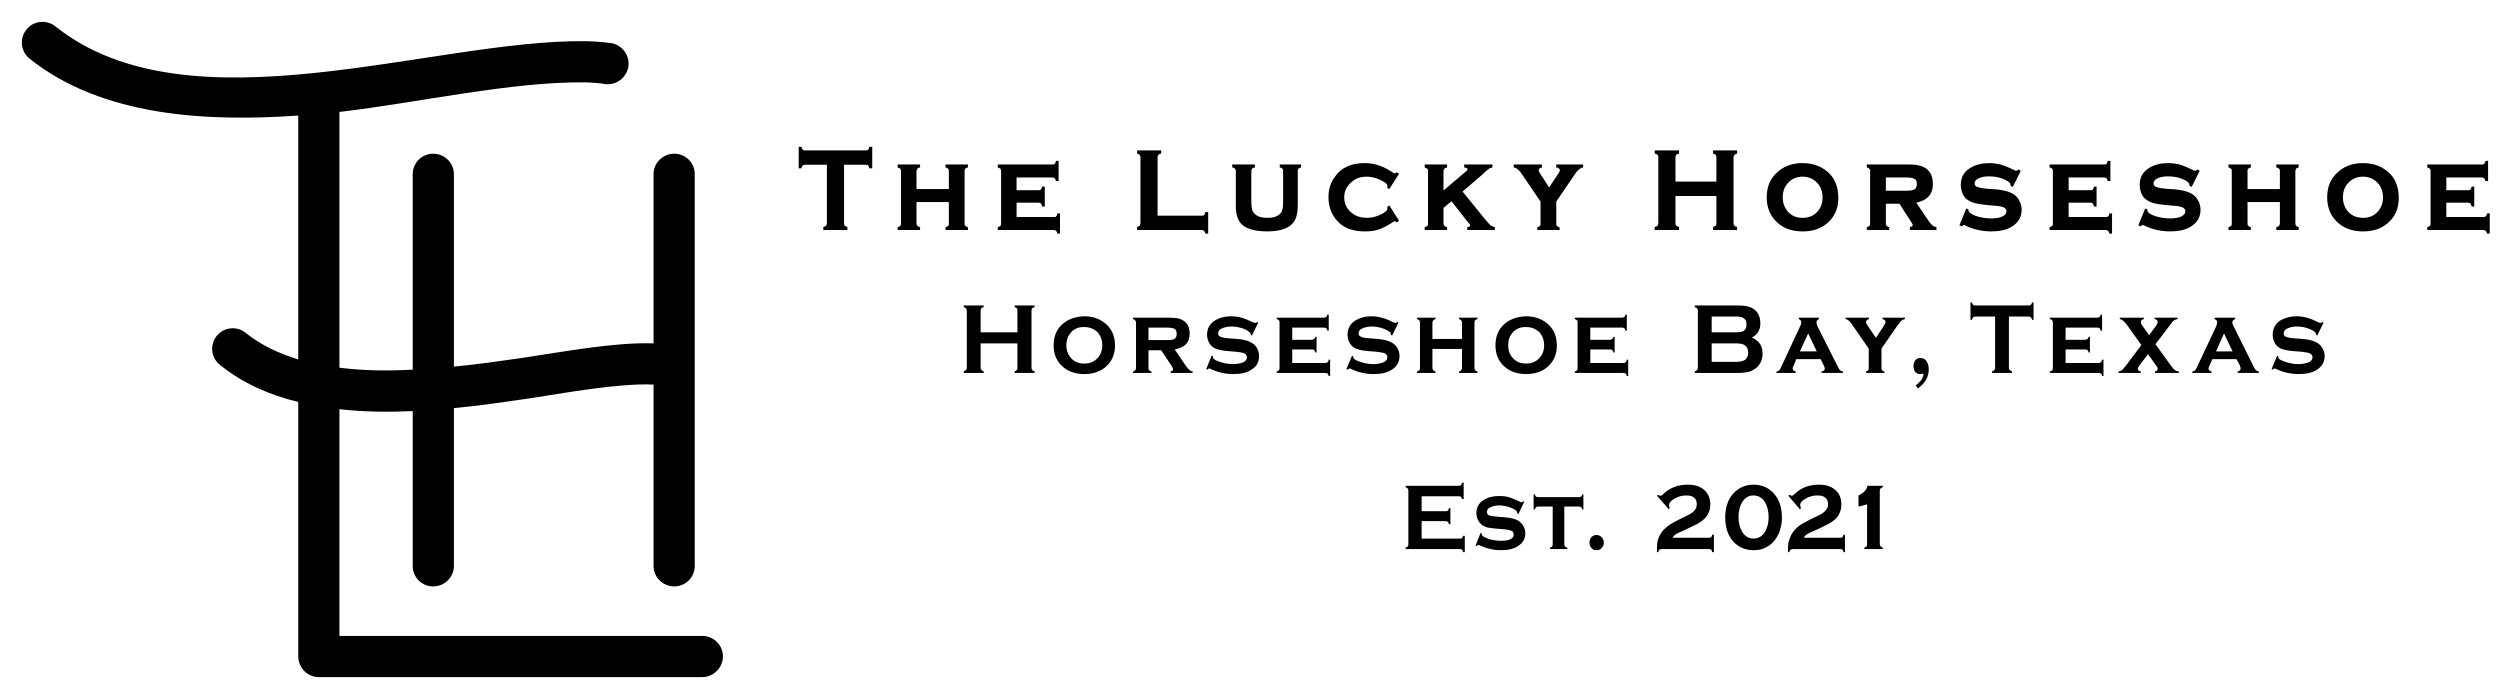 <?xml version="1.0" encoding="UTF-8" standalone="no"?>
<!DOCTYPE svg PUBLIC "-//W3C//DTD SVG 1.1//EN" "http://www.w3.org/Graphics/SVG/1.1/DTD/svg11.dtd">
<svg width="100%" height="100%" viewBox="0 0 3617 1012" version="1.1" xmlns="http://www.w3.org/2000/svg" xmlns:xlink="http://www.w3.org/1999/xlink" xml:space="preserve" xmlns:serif="http://www.serif.com/" style="fill-rule:evenodd;clip-rule:evenodd;stroke-linejoin:round;stroke-miterlimit:2;">
    <g transform="matrix(5.556,0,0,5.556,0,0)">
        <g id="Layer_x0020_1" transform="matrix(1,0,0,1,-69,-215)">
            <path d="M176.472,311.256L176.472,260.352C176.472,257.4 178.848,255.024 181.8,255.024C184.752,255.024 187.2,257.4 187.2,260.352L187.2,310.464C193.248,309.888 199.296,309.024 205.272,308.16C214.632,306.792 228.744,304.056 239.184,304.416L239.184,260.352C239.184,257.4 241.632,255.024 244.584,255.024C247.536,255.024 249.912,257.4 249.912,260.352L249.912,362.376C249.912,365.328 247.536,367.704 244.584,367.704C241.632,367.704 239.184,365.328 239.184,362.376L239.184,315.144C229.896,314.712 215.064,317.52 206.856,318.744C200.304,319.68 193.752,320.688 187.2,321.264L187.2,362.376C187.2,365.328 184.752,367.704 181.8,367.704C178.848,367.704 176.472,365.328 176.472,362.376L176.472,322.056C170.136,322.344 163.656,322.272 157.392,321.552L157.392,380.592L251.856,380.592C254.808,380.592 257.256,382.968 257.256,385.92C257.256,388.872 254.808,391.32 251.856,391.32L151.992,391.32C149.04,391.32 146.664,388.872 146.664,385.92L146.664,319.68C139.248,317.88 132.264,314.856 126.288,310.032C123.984,308.232 123.552,304.848 125.424,302.472C127.296,300.168 130.68,299.808 132.984,301.68C137.016,304.92 141.696,307.08 146.664,308.592L146.664,245.088C123.048,246.744 95.688,245.448 76.68,230.256C74.376,228.384 74.016,225 75.888,222.696C77.688,220.392 81.072,220.032 83.376,221.832C118.224,249.696 181.584,225.216 221.544,225.72L223.488,225.792C225,225.864 226.584,226.008 228.168,226.224C231.048,226.728 233.064,229.464 232.632,232.344C232.128,235.296 229.392,237.312 226.512,236.88C225.36,236.664 224.136,236.592 222.912,236.52L221.328,236.448C202.176,236.232 178.128,241.704 157.392,244.152L157.392,310.752C163.656,311.544 170.136,311.616 176.472,311.256ZM288.792,257.904L288.792,273.168C288.792,273.384 288.864,273.6 288.936,273.744C289.08,273.888 289.368,274.032 289.584,274.032L289.656,274.104L289.656,274.896L283.392,274.896L283.392,274.104L283.536,274.032C283.752,274.032 284.04,273.888 284.112,273.744C284.256,273.6 284.328,273.312 284.328,273.168L284.328,257.904L278.568,257.904C278.424,257.904 278.208,257.976 278.064,258.048C277.92,258.192 277.776,258.48 277.704,258.696L277.704,258.84L276.984,258.84L276.984,253.224L277.704,253.224L277.704,253.368C277.776,253.584 277.92,253.872 278.064,254.016C278.208,254.16 278.424,254.16 278.568,254.16L294.48,254.16C294.696,254.16 294.912,254.16 295.056,254.016C295.2,253.872 295.272,253.584 295.344,253.368L295.416,253.224L296.136,253.224L296.136,258.84L295.416,258.84L295.344,258.696C295.272,258.48 295.2,258.192 295.056,258.048C294.912,257.904 294.696,257.904 294.48,257.904L288.792,257.904ZM439.2,350.712L439.2,355.248L449.208,355.248C449.424,355.248 449.64,355.248 449.712,355.104C449.856,354.96 449.928,354.816 450,354.528L450.432,354.528L450.432,358.776L450,358.776C449.928,358.488 449.856,358.272 449.712,358.128C449.64,358.056 449.424,357.984 449.208,357.984L435.024,357.984L435.024,357.624C435.312,357.48 435.456,357.408 435.6,357.264C435.672,357.12 435.744,356.976 435.744,356.688L435.744,342.792C435.744,342.504 435.672,342.36 435.6,342.216C435.456,342.072 435.312,342 435.024,341.856L435.024,341.496L448.92,341.496C449.136,341.496 449.352,341.424 449.424,341.352C449.568,341.208 449.64,340.992 449.712,340.704L450.144,340.704L450.144,344.952L449.712,344.952C449.64,344.664 449.568,344.52 449.424,344.376C449.352,344.304 449.136,344.232 448.92,344.232L439.2,344.232L439.2,348.12L445.536,348.12C445.752,348.12 445.896,348.048 446.04,347.976C446.112,347.832 446.256,347.616 446.328,347.328L446.688,347.328L446.688,351.504L446.328,351.504C446.256,351.216 446.112,351 446.04,350.928C445.896,350.784 445.752,350.712 445.536,350.712L439.2,350.712ZM465.912,345.672L464.4,348.84L464.112,348.696C464.112,348.408 464.04,348.192 463.896,348.048C463.464,347.616 462.816,347.328 461.952,347.04C461.088,346.752 460.224,346.608 459.36,346.608C458.64,346.608 457.992,346.752 457.416,346.968C456.552,347.256 456.192,347.76 456.192,348.336C456.192,348.696 456.336,348.984 456.768,349.2C457.128,349.344 457.92,349.488 459.072,349.56L460.872,349.704C462.456,349.848 463.68,350.136 464.472,350.64C464.904,351 465.336,351.36 465.624,351.864C465.984,352.44 466.2,353.088 466.2,353.88C466.2,355.248 465.624,356.328 464.4,357.12C463.32,357.912 461.808,358.272 459.864,358.272C457.92,358.272 456.048,357.84 454.248,356.976C454.104,356.976 454.032,356.904 453.96,356.904C453.816,356.904 453.672,356.976 453.528,357.192L453.24,357.048L454.536,353.808L454.824,353.88L454.824,354.024C454.824,354.168 454.896,354.384 455.04,354.528C455.472,354.888 456.12,355.176 457.056,355.464C457.992,355.68 458.928,355.824 459.864,355.824C460.656,355.824 461.376,355.752 462.024,355.536C462.816,355.248 463.176,354.816 463.176,354.168C463.176,353.664 462.96,353.304 462.384,353.16C462.024,353.016 461.376,352.872 460.368,352.8L458.568,352.656C457.632,352.584 456.912,352.44 456.336,352.368C455.832,352.224 455.4,352.008 455.04,351.792C454.536,351.432 454.176,351 453.888,350.424C453.6,349.92 453.456,349.272 453.456,348.624C453.456,347.112 454.104,346.032 455.256,345.24C456.408,344.52 457.704,344.16 459.36,344.16C460.224,344.16 461.088,344.232 461.808,344.448C462.6,344.664 463.464,345.024 464.544,345.528C464.832,345.744 465.048,345.816 465.192,345.816C465.336,345.816 465.48,345.672 465.696,345.528L465.912,345.672ZM476.352,346.896L476.352,356.76C476.352,356.976 476.424,357.192 476.568,357.336C476.64,357.48 476.856,357.552 477.144,357.624L477.144,357.984L472.608,357.984L472.608,357.624C472.824,357.552 473.04,357.48 473.184,357.336C473.256,357.192 473.328,356.976 473.328,356.76L473.328,346.896L469.512,346.896C469.296,346.896 469.08,346.968 469.008,347.112C468.864,347.184 468.72,347.4 468.648,347.688L468.36,347.688L468.36,343.728L468.648,343.728C468.72,343.944 468.864,344.16 468.936,344.304C469.08,344.376 469.296,344.448 469.512,344.448L480.168,344.448C480.384,344.448 480.6,344.376 480.744,344.304C480.888,344.16 480.96,344.016 481.032,343.728L481.32,343.728L481.32,347.688L481.032,347.688C480.96,347.4 480.888,347.184 480.744,347.112C480.6,346.968 480.384,346.896 480.168,346.896L476.352,346.896ZM484.776,354.312C485.28,354.312 485.712,354.528 486.072,354.888C486.432,355.32 486.648,355.752 486.648,356.328C486.648,356.832 486.432,357.336 486.072,357.696C485.712,358.128 485.28,358.272 484.776,358.272C484.2,358.272 483.768,358.128 483.408,357.696C483.048,357.336 482.904,356.832 482.904,356.328C482.904,355.752 483.048,355.32 483.408,354.888C483.768,354.528 484.2,354.312 484.776,354.312ZM504.504,355.032L514.08,355.032C514.296,355.032 514.512,354.96 514.584,354.888C514.728,354.744 514.8,354.528 514.872,354.24L515.304,354.24L515.304,358.776L514.872,358.776C514.8,358.488 514.728,358.272 514.584,358.128C514.512,358.056 514.296,357.984 514.08,357.984L501.912,357.984C501.552,357.984 501.264,358.056 501.12,358.128C500.976,358.2 500.904,358.416 500.832,358.776L500.472,358.776L500.472,357.984C500.472,356.976 500.544,356.112 500.76,355.464C501.192,354.096 502.056,352.944 503.28,352.008C503.928,351.504 504.936,350.928 506.376,350.208L508.32,349.272C509.184,348.84 509.904,348.408 510.264,347.904C510.696,347.472 510.84,346.896 510.84,346.248C510.84,345.528 510.624,344.952 510.12,344.592C509.688,344.16 508.968,344.016 508.104,344.016C506.952,344.016 505.944,344.304 505.008,344.88C504.072,345.384 503.64,345.96 503.64,346.536C503.64,346.68 503.64,346.896 503.784,347.328L503.568,347.616L500.472,344.088L500.76,343.872C501.048,344.016 501.264,344.088 501.408,344.088C501.552,344.088 501.624,344.016 501.768,344.016C501.84,343.944 501.984,343.8 502.272,343.512C504,341.928 506.016,341.208 508.536,341.208C510.264,341.208 511.704,341.64 512.784,342.576C513.792,343.512 514.368,344.736 514.368,346.32C514.368,347.832 513.864,349.128 512.784,350.136C512.136,350.784 511.2,351.36 510.12,351.864L508.32,352.728C508.176,352.8 507.744,353.016 507.096,353.304C506.304,353.664 505.728,353.88 505.44,354.096C505.08,354.312 504.792,354.6 504.504,355.032ZM525.6,341.208C527.688,341.208 529.416,341.928 530.712,343.296C532.296,344.88 533.016,347.112 533.016,349.848C533.016,350.712 532.944,351.576 532.656,352.512C532.44,353.376 532.152,354.168 531.72,354.816C531.072,355.968 530.136,356.904 528.984,357.48C527.976,358.056 526.896,358.272 525.6,358.272C523.584,358.272 521.856,357.552 520.488,356.184C519.84,355.464 519.336,354.672 518.976,353.808C518.472,352.584 518.256,351.216 518.256,349.704C518.256,347.76 518.688,346.104 519.48,344.664C520.2,343.512 521.136,342.648 522.288,342C523.224,341.496 524.376,341.208 525.6,341.208ZM525.6,344.016C524.376,344.016 523.44,344.592 522.72,345.672C522.072,346.752 521.712,348.048 521.712,349.632C521.712,351.216 522.072,352.512 522.72,353.592C523.44,354.672 524.448,355.248 525.6,355.248C526.824,355.248 527.832,354.672 528.552,353.592C529.2,352.512 529.56,351.216 529.56,349.704C529.56,348.048 529.2,346.752 528.552,345.672C527.832,344.592 526.824,344.016 525.6,344.016ZM538.704,355.032L548.208,355.032C548.424,355.032 548.64,354.96 548.784,354.888C548.856,354.744 549,354.528 549.072,354.24L549.432,354.24L549.432,358.776L549.072,358.776C549,358.488 548.856,358.272 548.784,358.128C548.64,358.056 548.424,357.984 548.208,357.984L536.112,357.984C535.68,357.984 535.392,358.056 535.32,358.128C535.176,358.2 535.032,358.416 534.96,358.776L534.6,358.776L534.6,357.984C534.6,356.976 534.672,356.112 534.96,355.464C535.392,354.096 536.184,352.944 537.408,352.008C538.056,351.504 539.136,350.928 540.504,350.208L542.448,349.272C543.384,348.84 544.032,348.408 544.392,347.904C544.824,347.472 545.04,346.896 545.04,346.248C545.04,345.528 544.752,344.952 544.32,344.592C543.816,344.16 543.168,344.016 542.232,344.016C541.152,344.016 540.072,344.304 539.136,344.88C538.2,345.384 537.768,345.96 537.768,346.536C537.768,346.68 537.84,346.896 537.984,347.328L537.696,347.616L534.672,344.088L534.96,343.872C535.248,344.016 535.464,344.088 535.536,344.088C535.68,344.088 535.824,344.016 535.896,344.016C535.968,343.944 536.184,343.8 536.472,343.512C538.128,341.928 540.216,341.208 542.664,341.208C544.464,341.208 545.832,341.64 546.912,342.576C547.992,343.512 548.496,344.736 548.496,346.32C548.496,347.832 547.992,349.128 546.984,350.136C546.264,350.784 545.4,351.36 544.248,351.864L542.52,352.728C542.304,352.8 541.872,353.016 541.224,353.304C540.432,353.664 539.928,353.88 539.568,354.096C539.28,354.312 538.92,354.6 538.704,355.032ZM552.96,346.896L552.96,344.016C554.688,343.224 555.264,342.072 555.264,341.496L559.296,341.496L559.296,341.856C559.008,342 558.792,342.072 558.72,342.216C558.576,342.288 558.504,342.504 558.504,342.792L558.504,356.688C558.504,356.976 558.576,357.12 558.72,357.264C558.792,357.408 559.008,357.48 559.296,357.624L559.296,357.984L554.472,357.984L554.472,357.624C554.76,357.48 554.976,357.408 555.048,357.264C555.192,357.12 555.192,356.976 555.192,356.688L555.192,346.32C554.112,346.608 553.68,346.824 552.96,346.896ZM333.936,304.416L324.36,304.416L324.36,310.752C324.36,311.04 324.432,311.184 324.576,311.328C324.648,311.472 324.864,311.616 325.152,311.688L325.152,312.12L319.968,312.12L319.968,311.688C320.256,311.616 320.472,311.472 320.544,311.328C320.688,311.256 320.76,311.04 320.76,310.752L320.76,295.92C320.76,295.632 320.688,295.416 320.544,295.272C320.472,295.2 320.256,295.056 319.968,294.984L319.968,294.552L325.152,294.552L325.152,294.984C324.864,295.056 324.648,295.128 324.576,295.272C324.432,295.416 324.36,295.632 324.36,295.92L324.36,301.536L333.936,301.536L333.936,295.92C333.936,295.632 333.936,295.416 333.792,295.272C333.648,295.128 333.504,295.056 333.216,294.984L333.216,294.552L338.4,294.552L338.4,294.984C338.112,295.056 337.896,295.2 337.752,295.272C337.68,295.416 337.608,295.632 337.608,295.92L337.608,310.752C337.608,311.04 337.68,311.256 337.752,311.328C337.896,311.472 338.112,311.616 338.4,311.688L338.4,312.12L333.216,312.12L333.216,311.688C333.504,311.616 333.648,311.472 333.792,311.328C333.936,311.184 333.936,311.04 333.936,310.752L333.936,304.416ZM351.36,297.36C353.52,297.36 355.32,298.008 356.76,299.16C358.488,300.528 359.352,302.544 359.352,304.992C359.352,307.368 358.488,309.24 356.76,310.68C355.32,311.832 353.52,312.408 351.36,312.408C349.2,312.408 347.4,311.832 345.96,310.68C344.232,309.24 343.368,307.368 343.368,304.92C343.368,302.472 344.232,300.528 345.96,299.16C347.4,298.008 349.2,297.432 351.36,297.36ZM351.36,300.168C349.92,300.096 348.768,300.6 347.904,301.536C347.112,302.472 346.68,303.552 346.68,304.92C346.68,306.216 347.112,307.368 347.904,308.232C348.768,309.24 349.92,309.672 351.36,309.672C352.8,309.672 353.88,309.24 354.816,308.232C355.608,307.368 356.04,306.288 356.04,304.992C356.04,303.552 355.608,302.4 354.816,301.536C353.88,300.6 352.728,300.168 351.36,300.168ZM368.064,306.216L368.064,310.752C368.064,311.04 368.136,311.256 368.208,311.4C368.352,311.544 368.568,311.616 368.856,311.76L368.856,312.12L364.032,312.12L364.032,311.76C364.32,311.688 364.536,311.544 364.608,311.4C364.752,311.256 364.824,311.04 364.824,310.824L364.824,299.016C364.824,298.728 364.752,298.584 364.608,298.44C364.536,298.296 364.32,298.152 364.032,298.08L364.032,297.72L372.96,297.72C374.112,297.72 375.048,297.792 375.624,297.864C376.272,298.008 376.776,298.224 377.28,298.584C378.288,299.232 378.792,300.384 378.792,301.896C378.792,303.048 378.432,303.984 377.856,304.632C377.208,305.28 376.272,305.712 374.904,306L377.496,309.816C378,310.536 378.36,311.04 378.648,311.256C378.936,311.544 379.224,311.688 379.584,311.76L379.584,312.12L373.824,312.12L373.824,311.76C374.256,311.616 374.472,311.4 374.472,311.184C374.472,310.968 374.328,310.68 374.112,310.32L371.376,306.216L368.064,306.216ZM368.064,303.552L373.032,303.552C373.752,303.552 374.328,303.48 374.688,303.336C375.192,303.12 375.408,302.616 375.408,301.968C375.408,301.32 375.264,300.888 374.904,300.672C374.544,300.456 373.896,300.312 373.032,300.312L368.064,300.312L368.064,303.552ZM396.648,299.016L394.992,302.4L394.704,302.184C394.704,301.896 394.632,301.68 394.416,301.536C393.984,301.104 393.264,300.744 392.4,300.456C391.464,300.168 390.6,300.024 389.664,300.024C388.872,300.024 388.152,300.168 387.504,300.384C386.64,300.672 386.208,301.176 386.208,301.824C386.208,302.256 386.424,302.544 386.856,302.688C387.288,302.904 388.08,303.048 389.304,303.12L391.248,303.264C392.904,303.408 394.2,303.768 395.064,304.344C395.568,304.632 396,305.064 396.288,305.568C396.648,306.216 396.864,306.936 396.864,307.728C396.864,309.168 396.288,310.392 394.992,311.184C393.84,312.048 392.184,312.408 390.168,312.408C388.08,312.408 386.136,311.976 384.192,311.04C384.048,310.968 383.976,310.968 383.832,310.968C383.688,310.968 383.544,311.04 383.4,311.256L383.112,311.112L384.48,307.656L384.84,307.728L384.84,307.872C384.84,308.088 384.912,308.232 385.056,308.448C385.488,308.808 386.136,309.096 387.144,309.384C388.152,309.672 389.16,309.816 390.096,309.816C390.96,309.816 391.752,309.672 392.472,309.456C393.264,309.168 393.696,308.664 393.696,308.016C393.696,307.512 393.408,307.152 392.832,306.936C392.472,306.792 391.752,306.72 390.744,306.576L388.8,306.432C387.792,306.36 387,306.216 386.424,306.072C385.92,305.928 385.416,305.784 384.984,305.496C384.48,305.136 384.048,304.704 383.76,304.056C383.472,303.48 383.328,302.832 383.328,302.112C383.328,300.6 383.976,299.376 385.272,298.512C386.424,297.792 387.864,297.36 389.592,297.36C390.528,297.36 391.464,297.504 392.256,297.72C393.048,297.936 393.984,298.296 395.136,298.872C395.496,299.016 395.712,299.088 395.856,299.088C396,299.088 396.144,299.016 396.36,298.872L396.648,299.016ZM405.504,306L405.504,309.528L414.144,309.528C414.36,309.528 414.576,309.456 414.72,309.312C414.864,309.24 414.936,309.024 415.008,308.664L415.368,308.664L415.368,312.912L415.008,312.912C414.936,312.624 414.864,312.408 414.72,312.264C414.576,312.192 414.36,312.12 414.144,312.12L401.472,312.12L401.472,311.76C401.76,311.688 401.904,311.544 402.048,311.4C402.192,311.256 402.192,311.04 402.192,310.824L402.192,299.016C402.192,298.728 402.192,298.584 402.048,298.44C401.904,298.296 401.76,298.152 401.472,298.08L401.472,297.72L413.784,297.72C414,297.72 414.216,297.648 414.36,297.504C414.504,297.432 414.576,297.216 414.648,296.928L415.008,296.928L415.008,301.104L414.648,301.104C414.576,300.816 414.504,300.6 414.36,300.456C414.216,300.384 414,300.312 413.784,300.312L405.504,300.312L405.504,303.48L410.616,303.48C410.904,303.48 411.048,303.408 411.192,303.264C411.336,303.192 411.48,302.976 411.552,302.688L411.84,302.688L411.84,306.792L411.552,306.792C411.48,306.504 411.336,306.288 411.192,306.144C411.048,306 410.904,306 410.616,306L405.504,306ZM433.152,299.016L431.496,302.4L431.208,302.184C431.208,301.896 431.136,301.68 430.992,301.536C430.488,301.104 429.84,300.744 428.904,300.456C428.04,300.168 427.104,300.024 426.168,300.024C425.376,300.024 424.728,300.168 424.08,300.384C423.216,300.672 422.784,301.176 422.784,301.824C422.784,302.256 423,302.544 423.432,302.688C423.792,302.904 424.656,303.048 425.88,303.12L427.752,303.264C429.48,303.408 430.776,303.768 431.64,304.344C432.144,304.632 432.504,305.064 432.864,305.568C433.224,306.216 433.44,306.936 433.44,307.728C433.44,309.168 432.792,310.392 431.568,311.184C430.344,312.048 428.76,312.408 426.672,312.408C424.656,312.408 422.64,311.976 420.768,311.04C420.624,310.968 420.48,310.968 420.408,310.968C420.264,310.968 420.12,311.04 419.976,311.256L419.616,311.112L421.056,307.656L421.344,307.728L421.344,307.872C421.344,308.088 421.416,308.232 421.632,308.448C421.992,308.808 422.712,309.096 423.72,309.384C424.728,309.672 425.664,309.816 426.672,309.816C427.536,309.816 428.328,309.672 428.976,309.456C429.84,309.168 430.272,308.664 430.272,308.016C430.272,307.512 429.984,307.152 429.408,306.936C428.976,306.792 428.256,306.72 427.248,306.576L425.376,306.432C424.296,306.36 423.504,306.216 423,306.072C422.424,305.928 421.992,305.784 421.56,305.496C421.056,305.136 420.624,304.704 420.336,304.056C420.048,303.48 419.904,302.832 419.904,302.112C419.904,300.6 420.552,299.376 421.848,298.512C423,297.792 424.44,297.36 426.168,297.36C427.104,297.36 427.968,297.504 428.76,297.72C429.624,297.936 430.56,298.296 431.712,298.872C432,299.016 432.288,299.088 432.36,299.088C432.504,299.088 432.648,299.016 432.864,298.872L433.152,299.016ZM449.712,305.856L442.008,305.856L442.008,310.752C442.008,311.04 442.08,311.256 442.224,311.4C442.296,311.544 442.512,311.616 442.8,311.76L442.8,312.12L437.976,312.12L437.976,311.76C438.264,311.688 438.48,311.544 438.624,311.4C438.696,311.256 438.768,311.04 438.768,310.824L438.768,299.016C438.768,298.728 438.696,298.584 438.624,298.44C438.48,298.296 438.264,298.152 437.976,298.08L437.976,297.72L442.8,297.72L442.8,298.08C442.512,298.152 442.296,298.296 442.224,298.44C442.08,298.584 442.008,298.728 442.008,299.016L442.008,303.264L449.712,303.264L449.712,299.016C449.712,298.728 449.64,298.584 449.496,298.44C449.424,298.296 449.208,298.152 448.92,298.08L448.92,297.72L453.744,297.72L453.744,298.08C453.456,298.152 453.24,298.296 453.096,298.44C453.024,298.584 452.952,298.728 452.952,299.016L452.952,310.752C452.952,311.04 453.024,311.256 453.096,311.4C453.24,311.544 453.456,311.616 453.744,311.76L453.744,312.12L448.92,312.12L448.92,311.76C449.208,311.688 449.424,311.544 449.496,311.4C449.64,311.256 449.712,311.04 449.712,310.824L449.712,305.856ZM466.344,297.36C468.576,297.36 470.376,298.008 471.816,299.16C473.544,300.528 474.408,302.544 474.408,304.992C474.408,307.368 473.544,309.24 471.816,310.68C470.376,311.832 468.576,312.408 466.416,312.408C464.256,312.408 462.456,311.832 461.016,310.68C459.288,309.24 458.424,307.368 458.424,304.92C458.424,302.472 459.288,300.528 461.016,299.16C462.456,298.008 464.256,297.432 466.344,297.36ZM466.416,300.168C464.976,300.096 463.824,300.6 462.96,301.536C462.096,302.472 461.736,303.552 461.736,304.92C461.736,306.216 462.096,307.368 462.96,308.232C463.824,309.24 464.976,309.672 466.416,309.672C467.784,309.672 468.936,309.24 469.872,308.232C470.664,307.368 471.096,306.288 471.096,304.992C471.096,303.552 470.664,302.4 469.872,301.536C468.936,300.6 467.784,300.168 466.416,300.168ZM483.12,306L483.12,309.528L491.76,309.528C491.976,309.528 492.192,309.456 492.336,309.312C492.48,309.24 492.552,309.024 492.624,308.664L492.984,308.664L492.984,312.912L492.624,312.912C492.552,312.624 492.48,312.408 492.336,312.264C492.192,312.192 491.976,312.12 491.76,312.12L479.088,312.12L479.088,311.76C479.376,311.688 479.52,311.544 479.664,311.4C479.808,311.256 479.808,311.04 479.808,310.824L479.808,299.016C479.808,298.728 479.808,298.584 479.664,298.44C479.592,298.296 479.376,298.152 479.088,298.08L479.088,297.72L491.4,297.72C491.616,297.72 491.832,297.648 491.976,297.504C492.12,297.432 492.192,297.216 492.264,296.928L492.624,296.928L492.624,301.104L492.264,301.104C492.192,300.816 492.12,300.6 491.976,300.456C491.832,300.384 491.616,300.312 491.4,300.312L483.12,300.312L483.12,303.48L488.232,303.48C488.52,303.48 488.664,303.408 488.808,303.264C488.952,303.192 489.096,302.976 489.168,302.688L489.456,302.688L489.456,306.792L489.168,306.792C489.096,306.504 488.952,306.288 488.808,306.144C488.664,306 488.52,306 488.232,306L483.12,306ZM525.168,302.904C527.04,303.624 527.976,305.064 527.976,307.08C527.976,308.664 527.4,309.888 526.32,310.824C525.744,311.256 525.096,311.616 524.376,311.832C523.656,311.976 522.792,312.12 521.712,312.12L510.336,312.12L510.336,311.688C510.624,311.616 510.84,311.472 510.912,311.328C511.056,311.256 511.128,311.04 511.128,310.752L511.128,295.92C511.128,295.632 511.056,295.416 510.912,295.272C510.84,295.2 510.624,295.056 510.336,294.984L510.336,294.552L521.568,294.552C522.648,294.552 523.512,294.624 524.232,294.84C524.88,294.984 525.456,295.272 525.96,295.704C526.896,296.496 527.4,297.648 527.4,299.232C527.4,300.888 526.68,302.184 525.168,302.904ZM514.728,301.536L521.136,301.536C522.072,301.536 522.792,301.392 523.152,301.104C523.584,300.744 523.8,300.24 523.8,299.52C523.8,298.728 523.584,298.224 523.152,297.936C522.792,297.576 522.072,297.432 521.136,297.432L514.728,297.432L514.728,301.536ZM514.728,309.24L520.92,309.24C522.072,309.24 522.864,309.024 523.368,308.736C523.944,308.304 524.232,307.728 524.232,306.792C524.232,305.928 523.944,305.352 523.368,304.92C522.936,304.56 522.072,304.416 520.92,304.416L514.728,304.416L514.728,309.24ZM543.096,308.52L536.76,308.52L536.112,310.104C535.896,310.464 535.824,310.752 535.824,310.968C535.824,311.4 536.112,311.616 536.616,311.76L536.616,312.12L531.576,312.12L531.576,311.76C531.864,311.688 532.152,311.616 532.296,311.472C532.44,311.328 532.584,311.04 532.8,310.608L537.768,299.952C537.984,299.52 538.056,299.232 538.056,298.872C538.056,298.512 537.84,298.296 537.408,298.08L537.408,297.72L542.664,297.72L542.664,298.08C542.232,298.296 542.016,298.584 542.016,298.944C542.016,299.232 542.088,299.592 542.304,300.024L547.488,310.32C547.776,310.896 547.992,311.256 548.136,311.4C548.352,311.544 548.568,311.688 548.928,311.76L548.928,312.12L543.312,312.12L543.312,311.76C543.888,311.616 544.176,311.4 544.176,310.968C544.176,310.68 544.032,310.392 543.816,309.96L543.096,308.52ZM542.088,306.504L539.856,301.824L537.696,306.504L542.088,306.504ZM558.936,305.784L558.936,310.824C558.936,311.04 559.008,311.256 559.08,311.4C559.224,311.544 559.44,311.688 559.728,311.76L559.728,312.12L554.904,312.12L554.904,311.76C555.192,311.688 555.408,311.544 555.48,311.4C555.624,311.256 555.624,311.112 555.624,310.824L555.624,305.784L551.592,299.952C551.16,299.304 550.8,298.8 550.512,298.584C550.224,298.296 549.936,298.152 549.576,298.08L549.576,297.72L555.696,297.72L555.696,298.08C555.192,298.224 554.904,298.512 554.904,298.872C554.904,299.088 555.12,299.448 555.48,300.024L557.496,302.976L559.44,300.024C559.8,299.448 560.016,299.016 560.016,298.872C560.016,298.512 559.728,298.224 559.224,298.08L559.224,297.72L565.056,297.72L565.056,298.08C564.696,298.152 564.336,298.296 564.048,298.584C563.832,298.8 563.472,299.304 562.968,299.952L558.936,305.784ZM567.864,315.36C568.512,314.856 568.944,314.424 569.304,313.992C569.592,313.56 569.808,312.984 569.88,312.264C569.52,312.408 569.232,312.408 569.016,312.408C568.512,312.408 568.08,312.264 567.72,311.832C567.432,311.472 567.288,310.896 567.288,310.32C567.288,309.672 567.432,309.168 567.792,308.808C568.08,308.376 568.512,308.232 569.088,308.232C569.808,308.232 570.384,308.52 570.744,309.168C571.104,309.744 571.248,310.392 571.248,311.256C571.248,313.128 570.312,314.784 568.44,316.152L567.864,315.36ZM592.128,297.432L592.128,310.752C592.128,311.04 592.2,311.256 592.344,311.328C592.416,311.472 592.632,311.616 592.92,311.688L592.92,312.12L587.736,312.12L587.736,311.688C588.024,311.616 588.24,311.472 588.312,311.328C588.456,311.256 588.528,311.04 588.528,310.752L588.528,297.432L583.344,297.432C583.128,297.432 582.912,297.504 582.84,297.648C582.696,297.72 582.552,297.936 582.48,298.296L582.12,298.296L582.12,293.76L582.48,293.76C582.552,294.048 582.696,294.264 582.84,294.408C582.912,294.48 583.128,294.552 583.344,294.552L597.312,294.552C597.528,294.552 597.744,294.48 597.816,294.408C597.96,294.264 598.104,294.048 598.176,293.76L598.536,293.76L598.536,298.296L598.176,298.296C598.104,297.936 597.96,297.72 597.816,297.648C597.744,297.504 597.528,297.432 597.312,297.432L592.128,297.432ZM606.888,306L606.888,309.528L615.528,309.528C615.744,309.528 615.96,309.456 616.104,309.312C616.248,309.24 616.32,309.024 616.392,308.664L616.752,308.664L616.752,312.912L616.392,312.912C616.32,312.624 616.248,312.408 616.104,312.264C615.96,312.192 615.744,312.12 615.528,312.12L602.784,312.12L602.784,311.76C603.072,311.688 603.288,311.544 603.432,311.4C603.504,311.256 603.576,311.04 603.576,310.824L603.576,299.016C603.576,298.728 603.504,298.584 603.432,298.44C603.288,298.296 603.144,298.152 602.784,298.08L602.784,297.72L615.168,297.72C615.384,297.72 615.6,297.648 615.744,297.504C615.888,297.432 615.96,297.216 616.032,296.928L616.392,296.928L616.392,301.104L616.032,301.104C615.96,300.816 615.888,300.6 615.744,300.456C615.6,300.384 615.384,300.312 615.168,300.312L606.888,300.312L606.888,303.48L612,303.48C612.216,303.48 612.432,303.408 612.576,303.264C612.72,303.192 612.792,302.976 612.936,302.688L613.224,302.688L613.224,306.792L612.936,306.792C612.792,306.504 612.72,306.288 612.576,306.144C612.432,306.072 612.216,306 612,306L606.888,306ZM630.288,304.632L634.392,310.32C634.752,310.824 635.04,311.112 635.4,311.4C635.688,311.616 636.048,311.688 636.408,311.76L636.408,312.12L630.144,312.12L630.144,311.76C630.648,311.616 630.864,311.4 630.864,311.112C630.864,310.896 630.792,310.608 630.504,310.248L628.344,307.224L626.04,310.248C625.824,310.536 625.68,310.824 625.68,311.04C625.68,311.328 625.968,311.616 626.472,311.76L626.472,312.12L620.64,312.12L620.64,311.76C621.072,311.688 621.36,311.544 621.576,311.4C621.792,311.184 622.08,310.824 622.512,310.32L626.616,304.848L623.016,299.808C622.224,298.728 621.576,298.152 621,298.08L621,297.72L627.264,297.72L627.264,298.08C626.688,298.224 626.472,298.512 626.472,298.872C626.472,299.088 626.544,299.376 626.832,299.736L628.632,302.256L630.432,299.88C630.72,299.376 630.864,299.088 630.864,298.872C630.864,298.44 630.648,298.224 630.072,298.08L630.072,297.72L636.048,297.72L636.048,298.08C635.616,298.152 635.256,298.296 635.04,298.512C634.824,298.656 634.464,299.088 633.96,299.808L630.288,304.632ZM651.384,308.52L645.12,308.52L644.4,310.104C644.184,310.464 644.112,310.752 644.112,310.968C644.112,311.4 644.4,311.616 644.904,311.76L644.904,312.12L639.864,312.12L639.864,311.76C640.224,311.688 640.44,311.616 640.584,311.472C640.728,311.328 640.872,311.04 641.088,310.608L646.128,299.952C646.272,299.52 646.344,299.232 646.344,298.872C646.344,298.512 646.128,298.296 645.696,298.08L645.696,297.72L651.024,297.72L651.024,298.08C650.52,298.296 650.304,298.584 650.304,298.944C650.304,299.232 650.448,299.592 650.664,300.024L655.776,310.32C656.064,310.896 656.28,311.256 656.496,311.4C656.64,311.544 656.856,311.688 657.216,311.76L657.216,312.12L651.672,312.12L651.672,311.76C652.176,311.616 652.464,311.4 652.464,310.968C652.464,310.68 652.32,310.392 652.176,309.96L651.384,308.52ZM650.376,306.504L648.144,301.824L646.056,306.504L650.376,306.504ZM674.064,299.016L672.408,302.4L672.12,302.184C672.12,301.896 672.048,301.68 671.904,301.536C671.4,301.104 670.752,300.744 669.816,300.456C668.952,300.168 668.016,300.024 667.08,300.024C666.288,300.024 665.568,300.168 664.992,300.384C664.128,300.672 663.696,301.176 663.696,301.824C663.696,302.256 663.84,302.544 664.272,302.688C664.704,302.904 665.568,303.048 666.72,303.12L668.664,303.264C670.392,303.408 671.616,303.768 672.552,304.344C672.984,304.632 673.416,305.064 673.704,305.568C674.136,306.216 674.352,306.936 674.352,307.728C674.352,309.168 673.704,310.32 672.48,311.184C671.256,312.048 669.6,312.408 667.584,312.408C665.568,312.408 663.552,311.976 661.608,311.04C661.464,310.968 661.392,310.968 661.32,310.968C661.104,310.968 660.96,311.04 660.816,311.256L660.528,311.112L661.968,307.656L662.256,307.728L662.256,307.872C662.256,308.088 662.328,308.232 662.472,308.448C662.904,308.808 663.624,309.096 664.632,309.384C665.568,309.672 666.576,309.816 667.584,309.816C668.448,309.816 669.168,309.672 669.888,309.456C670.752,309.168 671.184,308.664 671.184,308.016C671.184,307.512 670.896,307.152 670.248,306.936C669.888,306.792 669.168,306.72 668.16,306.576L666.216,306.432C665.208,306.36 664.416,306.216 663.912,306.072C663.336,305.928 662.832,305.784 662.472,305.496C661.896,305.136 661.536,304.704 661.248,304.056C660.96,303.48 660.816,302.832 660.816,302.112C660.816,300.6 661.464,299.376 662.688,298.512C663.912,297.792 665.352,297.36 667.08,297.36C668.016,297.36 668.88,297.504 669.672,297.72C670.464,297.936 671.472,298.296 672.552,298.872C672.912,299.016 673.128,299.088 673.272,299.088C673.416,299.088 673.56,299.016 673.776,298.872L674.064,299.016ZM316.08,267.624L307.656,267.624L307.656,273.168C307.656,273.384 307.728,273.6 307.872,273.744C307.944,273.96 308.232,274.032 308.448,274.104L308.592,274.176L308.592,274.896L302.76,274.896L302.76,274.176L302.832,274.104C303.048,274.032 303.336,273.96 303.48,273.816C303.552,273.6 303.624,273.384 303.624,273.168L303.624,259.56C303.624,259.344 303.552,259.128 303.48,258.984C303.336,258.84 303.048,258.696 302.832,258.624L302.76,258.624L302.76,257.832L308.592,257.832L308.592,258.624L308.448,258.624C308.232,258.696 307.944,258.768 307.872,258.984C307.728,259.128 307.656,259.344 307.656,259.56L307.656,264.24L316.08,264.24L316.08,259.56C316.08,259.344 316.08,259.128 315.936,258.984C315.792,258.84 315.504,258.696 315.36,258.624L315.216,258.624L315.216,257.832L321.048,257.832L321.048,258.624L320.904,258.624C320.76,258.696 320.472,258.768 320.328,258.984C320.184,259.128 320.184,259.344 320.184,259.56L320.184,273.168C320.184,273.384 320.184,273.6 320.328,273.744C320.472,273.96 320.76,274.032 320.904,274.104L321.048,274.176L321.048,274.896L315.216,274.896L315.216,274.176L315.36,274.104C315.504,274.032 315.792,273.96 315.936,273.816C316.08,273.6 316.08,273.384 316.08,273.168L316.08,267.624ZM333.72,267.768L333.72,271.512L343.44,271.512C343.656,271.512 343.872,271.512 344.016,271.368C344.16,271.224 344.304,270.936 344.304,270.72L344.376,270.576L345.024,270.576L345.024,275.832L344.376,275.832L344.304,275.76C344.304,275.544 344.16,275.256 344.016,275.112C343.872,274.968 343.656,274.896 343.44,274.896L328.824,274.896L328.824,274.176L328.896,274.104C329.112,274.032 329.4,273.96 329.544,273.816C329.616,273.6 329.688,273.384 329.688,273.168L329.688,259.56C329.688,259.344 329.616,259.128 329.544,258.984C329.4,258.84 329.112,258.696 328.896,258.624L328.824,258.624L328.824,257.832L343.08,257.832C343.224,257.832 343.44,257.832 343.656,257.688C343.8,257.544 343.872,257.256 343.944,257.04L343.944,256.896L344.664,256.896L344.664,262.152L343.944,262.152L343.944,262.08C343.872,261.864 343.8,261.576 343.656,261.432C343.44,261.288 343.224,261.216 343.08,261.216L333.72,261.216L333.72,264.528L339.48,264.528C339.624,264.528 339.84,264.528 339.984,264.384C340.2,264.24 340.272,263.952 340.344,263.736L340.344,263.592L341.064,263.592L341.064,268.776L340.344,268.776L340.344,268.632C340.272,268.416 340.2,268.128 340.056,267.984C339.84,267.84 339.624,267.768 339.48,267.768L333.72,267.768ZM370.44,271.152L381.96,271.152C382.176,271.152 382.392,271.152 382.536,271.008C382.68,270.864 382.824,270.576 382.824,270.36L382.896,270.216L383.616,270.216L383.616,275.832L382.896,275.832L382.824,275.76C382.824,275.544 382.68,275.256 382.536,275.112C382.392,274.968 382.176,274.896 381.96,274.896L365.112,274.896L365.112,274.104L365.184,274.032C365.4,274.032 365.688,273.888 365.832,273.744C365.904,273.6 365.976,273.312 365.976,273.168L365.976,255.96C365.976,255.744 365.904,255.528 365.832,255.384C365.688,255.168 365.4,255.096 365.184,255.024L365.112,255.024L365.112,254.16L371.376,254.16L371.376,255.024L371.232,255.024C371.016,255.096 370.728,255.168 370.584,255.384C370.512,255.528 370.44,255.744 370.44,255.96L370.44,271.152ZM406.944,259.56L406.944,268.416C406.944,269.928 406.728,271.8 405.792,272.952C404.208,274.968 401.112,275.256 398.88,275.256C397.08,275.256 395.064,275.04 393.408,274.176C392.472,273.672 391.752,272.952 391.32,271.8C390.888,270.792 390.816,269.568 390.816,268.416L390.816,259.56C390.816,259.344 390.744,259.128 390.672,258.984C390.528,258.84 390.24,258.696 390.024,258.624L389.88,258.624L389.88,257.832L395.784,257.832L395.784,258.624L395.64,258.624C395.424,258.696 395.136,258.768 394.992,258.984C394.92,259.128 394.848,259.344 394.848,259.56L394.848,267.552C394.848,268.2 394.92,269.064 395.064,269.64C395.208,270.144 395.496,270.504 395.856,270.792C396.72,271.584 397.944,271.728 399.024,271.728C400.104,271.728 401.328,271.584 402.192,270.792C402.552,270.504 402.84,270.144 402.912,269.64C403.128,269.064 403.128,268.272 403.128,267.552L403.128,259.56C403.128,259.344 403.128,259.128 402.984,258.984C402.912,258.84 402.624,258.696 402.408,258.624L402.264,258.624L402.264,257.832L407.808,257.832L407.808,258.624L407.664,258.624C407.52,258.696 407.232,258.768 407.088,258.984C406.944,259.128 406.944,259.344 406.944,259.56ZM430.776,268.488L433.296,272.448L432.72,272.952L432.648,272.88C432.576,272.736 432.36,272.592 432.216,272.592C432.072,272.592 431.352,273.024 431.208,273.168C430.128,273.816 428.976,274.464 427.824,274.824C426.672,275.184 425.52,275.256 424.368,275.256C422.136,275.256 419.904,274.824 418.032,273.312C417.096,272.52 416.376,271.584 415.8,270.432C415.224,269.136 414.936,267.84 414.936,266.4C414.936,264.384 415.44,262.584 416.592,261.072C418.464,258.336 421.344,257.472 424.368,257.472C425.52,257.472 426.672,257.616 427.752,257.976C428.976,258.336 430.128,258.912 431.208,259.632C431.352,259.704 432,260.136 432.216,260.136C432.36,260.136 432.576,259.992 432.648,259.92L432.72,259.848L433.296,260.28L430.776,264.24L430.2,263.88L430.272,263.736L430.272,263.376C430.272,262.728 428.904,262.08 428.472,261.864C427.392,261.36 426.168,261 424.944,261C423.504,261 422.064,261.36 420.912,262.44C419.688,263.448 419.04,264.744 419.04,266.4C419.04,268.056 419.688,269.352 420.912,270.36C422.064,271.368 423.504,271.728 424.944,271.728C426.312,271.728 427.608,271.368 428.832,270.72C429.192,270.504 430.272,269.928 430.272,269.424L430.272,268.992L430.2,268.92L430.776,268.488ZM446.976,267.408L444.888,269.136L444.888,273.168C444.888,273.384 444.96,273.6 445.104,273.744C445.248,273.96 445.464,274.032 445.68,274.104L445.824,274.176L445.824,274.896L439.992,274.896L439.992,274.176L440.064,274.104C440.28,274.032 440.568,273.96 440.712,273.816C440.856,273.6 440.856,273.384 440.856,273.168L440.856,259.56C440.856,259.344 440.856,259.128 440.712,258.984C440.568,258.84 440.28,258.696 440.064,258.624L439.992,258.624L439.992,257.832L445.824,257.832L445.824,258.624L445.68,258.624C445.464,258.696 445.248,258.768 445.104,258.984C444.96,259.128 444.888,259.344 444.888,259.56L444.888,264.6L450.504,259.848C450.72,259.704 451.152,259.344 451.152,259.056C451.152,258.768 450.648,258.696 450.432,258.624L450.288,258.624L450.288,257.832L457.632,257.832L457.632,258.624L457.488,258.624C457.2,258.696 456.912,258.768 456.696,258.984C456.12,259.344 455.472,259.992 454.968,260.496L449.856,264.888L455.472,271.8C455.976,272.376 456.552,273.096 457.056,273.6C457.416,273.888 457.776,274.032 458.136,274.104L458.28,274.176L458.28,274.896L451.08,274.896L451.08,274.176L451.224,274.104C451.368,274.104 451.872,273.96 451.872,273.744C451.872,273.672 451.872,273.6 451.8,273.528C451.656,273.312 451.368,272.952 451.152,272.736L446.976,267.408ZM474.264,267.48L474.264,273.24C474.264,273.384 474.264,273.672 474.408,273.816C474.552,273.96 474.84,274.104 474.984,274.176L475.128,274.176L475.128,274.896L469.296,274.896L469.296,274.176L469.44,274.176C469.584,274.104 469.872,273.96 470.016,273.816C470.16,273.672 470.16,273.384 470.16,273.24L470.16,267.48L465.552,260.712C465.264,260.208 464.76,259.56 464.328,259.2C464.04,258.912 463.68,258.696 463.32,258.624L463.176,258.624L463.176,257.832L470.52,257.832L470.52,258.624L470.448,258.624C470.088,258.696 469.656,258.912 469.656,259.344C469.656,259.632 470.16,260.352 470.304,260.568L472.392,263.808L474.552,260.568C474.696,260.352 475.2,259.632 475.2,259.344C475.2,258.912 474.696,258.696 474.408,258.624L474.264,258.624L474.264,257.832L481.248,257.832L481.248,258.624L481.104,258.624C480.744,258.696 480.384,258.912 480.096,259.2C479.664,259.56 479.16,260.208 478.872,260.712L474.264,267.48ZM515.952,266.04L505.296,266.04L505.296,273.168C505.296,273.384 505.368,273.6 505.44,273.744C505.584,273.888 505.872,274.032 506.088,274.032L506.232,274.104L506.232,274.896L499.896,274.896L499.896,274.104L500.04,274.032C500.256,274.032 500.544,273.888 500.688,273.744C500.76,273.6 500.832,273.384 500.832,273.168L500.832,255.96C500.832,255.744 500.76,255.528 500.688,255.384C500.544,255.168 500.256,255.096 500.04,255.024L499.896,255.024L499.896,254.16L506.232,254.16L506.232,255.024L506.088,255.024C505.872,255.096 505.584,255.168 505.44,255.384C505.368,255.528 505.296,255.744 505.296,255.96L505.296,262.296L515.952,262.296L515.952,255.96C515.952,255.744 515.952,255.528 515.808,255.384C515.664,255.168 515.376,255.096 515.16,255.024L515.088,255.024L515.088,254.16L521.352,254.16L521.352,255.024L521.208,255.024C520.992,255.096 520.776,255.168 520.632,255.384C520.488,255.528 520.416,255.744 520.416,255.96L520.416,273.168C520.416,273.384 520.488,273.6 520.632,273.744C520.704,273.888 520.992,274.032 521.208,274.032L521.352,274.104L521.352,274.896L515.088,274.896L515.088,274.104L515.16,274.032C515.376,274.032 515.664,273.888 515.808,273.744C515.952,273.6 515.952,273.384 515.952,273.168L515.952,266.04ZM538.344,257.472C540.648,257.472 542.808,258.048 544.68,259.56C546.768,261.216 547.704,263.592 547.704,266.544C547.704,269.352 546.696,271.584 544.68,273.24C542.808,274.752 540.648,275.256 538.416,275.256C536.184,275.256 533.952,274.752 532.152,273.24C530.064,271.512 529.056,269.208 529.056,266.4C529.056,263.52 530.064,261.216 532.152,259.56C533.952,258.048 536.112,257.472 538.344,257.472ZM560.088,268.056L560.088,273.168C560.088,273.384 560.088,273.6 560.232,273.744C560.376,273.96 560.664,274.032 560.808,274.104L560.952,274.176L560.952,274.896L555.12,274.896L555.12,274.176L555.264,274.104C555.408,274.032 555.696,273.96 555.84,273.816C555.984,273.6 555.984,273.384 555.984,273.168L555.984,259.56C555.984,259.344 555.984,259.128 555.84,258.984C555.696,258.84 555.408,258.696 555.264,258.624L555.12,258.624L555.12,257.832L565.56,257.832C566.496,257.832 567.648,257.832 568.584,258.048C569.304,258.192 569.952,258.48 570.528,258.84C571.824,259.776 572.328,261.216 572.328,262.872C572.328,264.096 572.04,265.32 571.176,266.184C570.384,267.048 569.16,267.552 568.008,267.768L570.816,271.944C571.176,272.52 571.68,273.168 572.112,273.6C572.4,273.888 572.76,274.032 573.12,274.104L573.264,274.176L573.264,274.896L566.352,274.896L566.352,274.176L566.496,274.104C566.712,274.032 567.072,273.96 567.072,273.6C567.072,273.384 566.784,272.952 566.64,272.736L563.616,268.056L560.088,268.056ZM595.224,259.488L593.136,263.664L592.56,263.376L592.56,263.232C592.56,263.016 592.488,262.8 592.344,262.584C591.696,262.008 590.832,261.648 590.04,261.36C589.032,261.072 588.024,260.928 586.944,260.928C586.152,260.928 585.36,261 584.64,261.288C583.992,261.504 583.2,261.936 583.2,262.8C583.2,263.232 583.488,263.52 583.848,263.664C584.568,263.952 585.792,264.096 586.584,264.168L588.816,264.312C590.256,264.456 591.984,264.744 593.28,265.536C593.856,265.896 594.36,266.4 594.72,267.048C595.224,267.84 595.44,268.704 595.44,269.64C595.44,271.512 594.576,272.88 593.208,273.816C591.552,274.968 589.464,275.256 587.52,275.256C585.144,275.256 582.84,274.752 580.68,273.672C580.608,273.6 580.464,273.6 580.392,273.6C580.176,273.6 580.032,273.744 579.96,273.888L579.888,273.96L579.24,273.672L581.04,269.28L581.616,269.568L581.616,269.784C581.616,270 581.688,270.144 581.832,270.288C582.408,270.864 583.416,271.224 584.208,271.44C585.288,271.728 586.368,271.872 587.52,271.872C588.384,271.872 589.32,271.8 590.112,271.512C590.76,271.224 591.48,270.864 591.48,270C591.48,269.424 591.048,269.064 590.544,268.92C589.896,268.704 588.888,268.56 588.168,268.56L586.008,268.344C585.144,268.272 584.136,268.128 583.272,267.912C582.696,267.768 582.12,267.552 581.616,267.192C580.968,266.832 580.464,266.256 580.104,265.536C579.816,264.816 579.6,264.024 579.6,263.16C579.6,261.216 580.392,259.776 581.904,258.84C583.416,257.832 585.216,257.472 586.944,257.472C587.952,257.472 588.96,257.616 589.968,257.832C591.12,258.192 592.272,258.696 593.352,259.2C593.496,259.272 593.856,259.488 594.072,259.488C594.216,259.488 594.432,259.272 594.504,259.2L594.648,259.128L595.224,259.488ZM607.68,267.768L607.68,271.512L617.4,271.512C617.544,271.512 617.76,271.512 617.904,271.368C618.12,271.224 618.192,270.936 618.264,270.72L618.264,270.576L618.984,270.576L618.984,275.832L618.264,275.832L618.264,275.76C618.192,275.544 618.12,275.256 617.976,275.112C617.76,274.968 617.544,274.896 617.4,274.896L602.712,274.896L602.712,274.176L602.856,274.104C603,274.032 603.288,273.96 603.432,273.816C603.576,273.6 603.576,273.384 603.576,273.168L603.576,259.56C603.576,259.344 603.576,259.128 603.432,258.984C603.288,258.84 603,258.696 602.856,258.624L602.712,258.624L602.712,257.832L616.968,257.832C617.184,257.832 617.4,257.832 617.544,257.688C617.688,257.544 617.76,257.256 617.832,257.04L617.904,256.896L618.552,256.896L618.552,262.152L617.904,262.152L617.832,262.08C617.76,261.864 617.688,261.576 617.544,261.432C617.4,261.288 617.184,261.216 616.968,261.216L607.68,261.216L607.68,264.528L613.368,264.528C613.584,264.528 613.8,264.528 613.944,264.384C614.088,264.24 614.16,263.952 614.232,263.736L614.304,263.592L614.952,263.592L614.952,268.776L614.304,268.776L614.232,268.632C614.16,268.416 614.088,268.128 613.944,267.984C613.8,267.84 613.584,267.768 613.368,267.768L607.68,267.768ZM641.808,259.488L639.72,263.664L639.144,263.376L639.144,263.232C639.144,263.016 639.072,262.8 638.928,262.584C638.352,262.008 637.416,261.648 636.624,261.36C635.616,261.072 634.608,260.928 633.528,260.928C632.736,260.928 631.944,261 631.224,261.288C630.576,261.504 629.784,261.936 629.784,262.8C629.784,263.232 630.072,263.52 630.432,263.664C631.152,263.952 632.376,264.096 633.168,264.168L635.4,264.312C636.84,264.456 638.568,264.744 639.864,265.536C640.44,265.896 640.944,266.4 641.304,267.048C641.808,267.84 642.024,268.704 642.024,269.64C642.024,271.512 641.16,272.88 639.792,273.816C638.136,274.968 636.048,275.256 634.176,275.256C631.728,275.256 629.424,274.752 627.264,273.672C627.192,273.6 627.048,273.6 626.976,273.6C626.76,273.6 626.616,273.744 626.544,273.888L626.472,273.96L625.824,273.672L627.624,269.28L628.2,269.568L628.2,269.784C628.2,270 628.272,270.144 628.416,270.288C628.992,270.864 630,271.224 630.792,271.44C631.872,271.728 632.952,271.872 634.104,271.872C634.968,271.872 635.904,271.8 636.696,271.512C637.344,271.224 638.064,270.864 638.064,270C638.064,269.424 637.632,269.064 637.128,268.92C636.48,268.704 635.472,268.56 634.752,268.56L632.592,268.344C631.728,268.272 630.72,268.128 629.856,267.912C629.28,267.768 628.704,267.552 628.2,267.192C627.552,266.832 627.048,266.256 626.688,265.536C626.4,264.816 626.184,264.024 626.184,263.16C626.184,261.216 626.976,259.776 628.488,258.84C630,257.832 631.8,257.472 633.528,257.472C634.536,257.472 635.616,257.616 636.552,257.832C637.704,258.192 638.856,258.696 639.936,259.2C640.08,259.272 640.44,259.488 640.656,259.488C640.8,259.488 641.016,259.272 641.088,259.2L641.232,259.128L641.808,259.488ZM662.688,267.624L654.264,267.624L654.264,273.168C654.264,273.384 654.264,273.6 654.408,273.744C654.552,273.96 654.84,274.032 654.984,274.104L655.128,274.176L655.128,274.896L649.296,274.896L649.296,274.176L649.44,274.104C649.584,274.032 649.872,273.96 650.016,273.816C650.16,273.6 650.16,273.384 650.16,273.168L650.16,259.56C650.16,259.344 650.16,259.128 650.016,258.984C649.872,258.84 649.584,258.696 649.44,258.624L649.296,258.624L649.296,257.832L655.128,257.832L655.128,258.624L654.984,258.624C654.84,258.696 654.552,258.768 654.408,258.984C654.264,259.128 654.264,259.344 654.264,259.56L654.264,264.24L662.688,264.24L662.688,259.56C662.688,259.344 662.616,259.128 662.544,258.984C662.4,258.84 662.112,258.696 661.896,258.624L661.752,258.624L661.752,257.832L667.584,257.832L667.584,258.624L667.512,258.624C667.296,258.696 667.008,258.768 666.864,258.984C666.792,259.128 666.72,259.344 666.72,259.56L666.72,273.168C666.72,273.384 666.792,273.6 666.864,273.744C667.008,273.96 667.296,274.032 667.512,274.104L667.584,274.176L667.584,274.896L661.752,274.896L661.752,274.176L661.896,274.104C662.112,274.032 662.328,273.96 662.472,273.816C662.616,273.6 662.688,273.384 662.688,273.168L662.688,267.624ZM684.288,257.472C686.592,257.472 688.752,258.048 690.624,259.56C692.712,261.216 693.648,263.592 693.648,266.544C693.648,269.352 692.64,271.584 690.624,273.24C688.752,274.752 686.592,275.256 684.36,275.256C682.128,275.256 679.896,274.752 678.096,273.24C676.008,271.512 675,269.208 675,266.4C675,263.52 676.008,261.216 678.096,259.56C679.896,258.048 682.056,257.472 684.288,257.472ZM706.032,267.768L706.032,271.512L715.752,271.512C715.896,271.512 716.112,271.512 716.256,271.368C716.472,271.224 716.544,270.936 716.616,270.72L716.616,270.576L717.336,270.576L717.336,275.832L716.616,275.832L716.616,275.76C716.544,275.544 716.472,275.256 716.256,275.112C716.112,274.968 715.896,274.896 715.752,274.896L701.064,274.896L701.064,274.176L701.208,274.104C701.352,274.032 701.64,273.96 701.784,273.816C701.928,273.6 701.928,273.384 701.928,273.168L701.928,259.56C701.928,259.344 701.928,259.128 701.784,258.984C701.64,258.84 701.352,258.696 701.208,258.624L701.064,258.624L701.064,257.832L715.32,257.832C715.464,257.832 715.752,257.832 715.896,257.688C716.04,257.544 716.112,257.256 716.184,257.04L716.256,256.896L716.904,256.896L716.904,262.152L716.256,262.152L716.184,262.08C716.112,261.864 716.04,261.576 715.896,261.432C715.752,261.288 715.464,261.216 715.32,261.216L706.032,261.216L706.032,264.528L711.72,264.528C711.864,264.528 712.152,264.528 712.296,264.384C712.44,264.24 712.512,263.952 712.584,263.736L712.656,263.592L713.304,263.592L713.304,268.776L712.656,268.776L712.584,268.632C712.512,268.416 712.44,268.128 712.296,267.984C712.152,267.84 711.936,267.768 711.72,267.768L706.032,267.768ZM538.416,261C536.976,261 535.608,261.504 534.6,262.656C533.664,263.664 533.232,264.888 533.232,266.4C533.232,267.84 533.664,269.064 534.6,270.144C535.608,271.296 536.976,271.728 538.416,271.728C539.856,271.728 541.152,271.296 542.232,270.144C543.168,269.136 543.6,267.912 543.6,266.472C543.6,264.96 543.168,263.664 542.232,262.656C541.152,261.504 539.856,261 538.416,261ZM560.088,264.672L565.56,264.672C566.136,264.672 566.856,264.6 567.432,264.384C567.936,264.096 568.152,263.592 568.152,262.944C568.152,262.44 568.08,261.936 567.648,261.648C567.144,261.288 566.136,261.216 565.56,261.216L560.088,261.216L560.088,264.672ZM684.36,261C682.848,261 681.552,261.504 680.472,262.656C679.536,263.664 679.104,264.888 679.104,266.4C679.104,267.84 679.536,269.064 680.472,270.144C681.552,271.296 682.92,271.728 684.36,271.728C685.8,271.728 687.096,271.296 688.176,270.144C689.04,269.136 689.544,267.912 689.544,266.472C689.544,264.96 689.112,263.664 688.176,262.656C687.096,261.504 685.8,261 684.36,261Z"/>
        </g>
    </g>
</svg>
